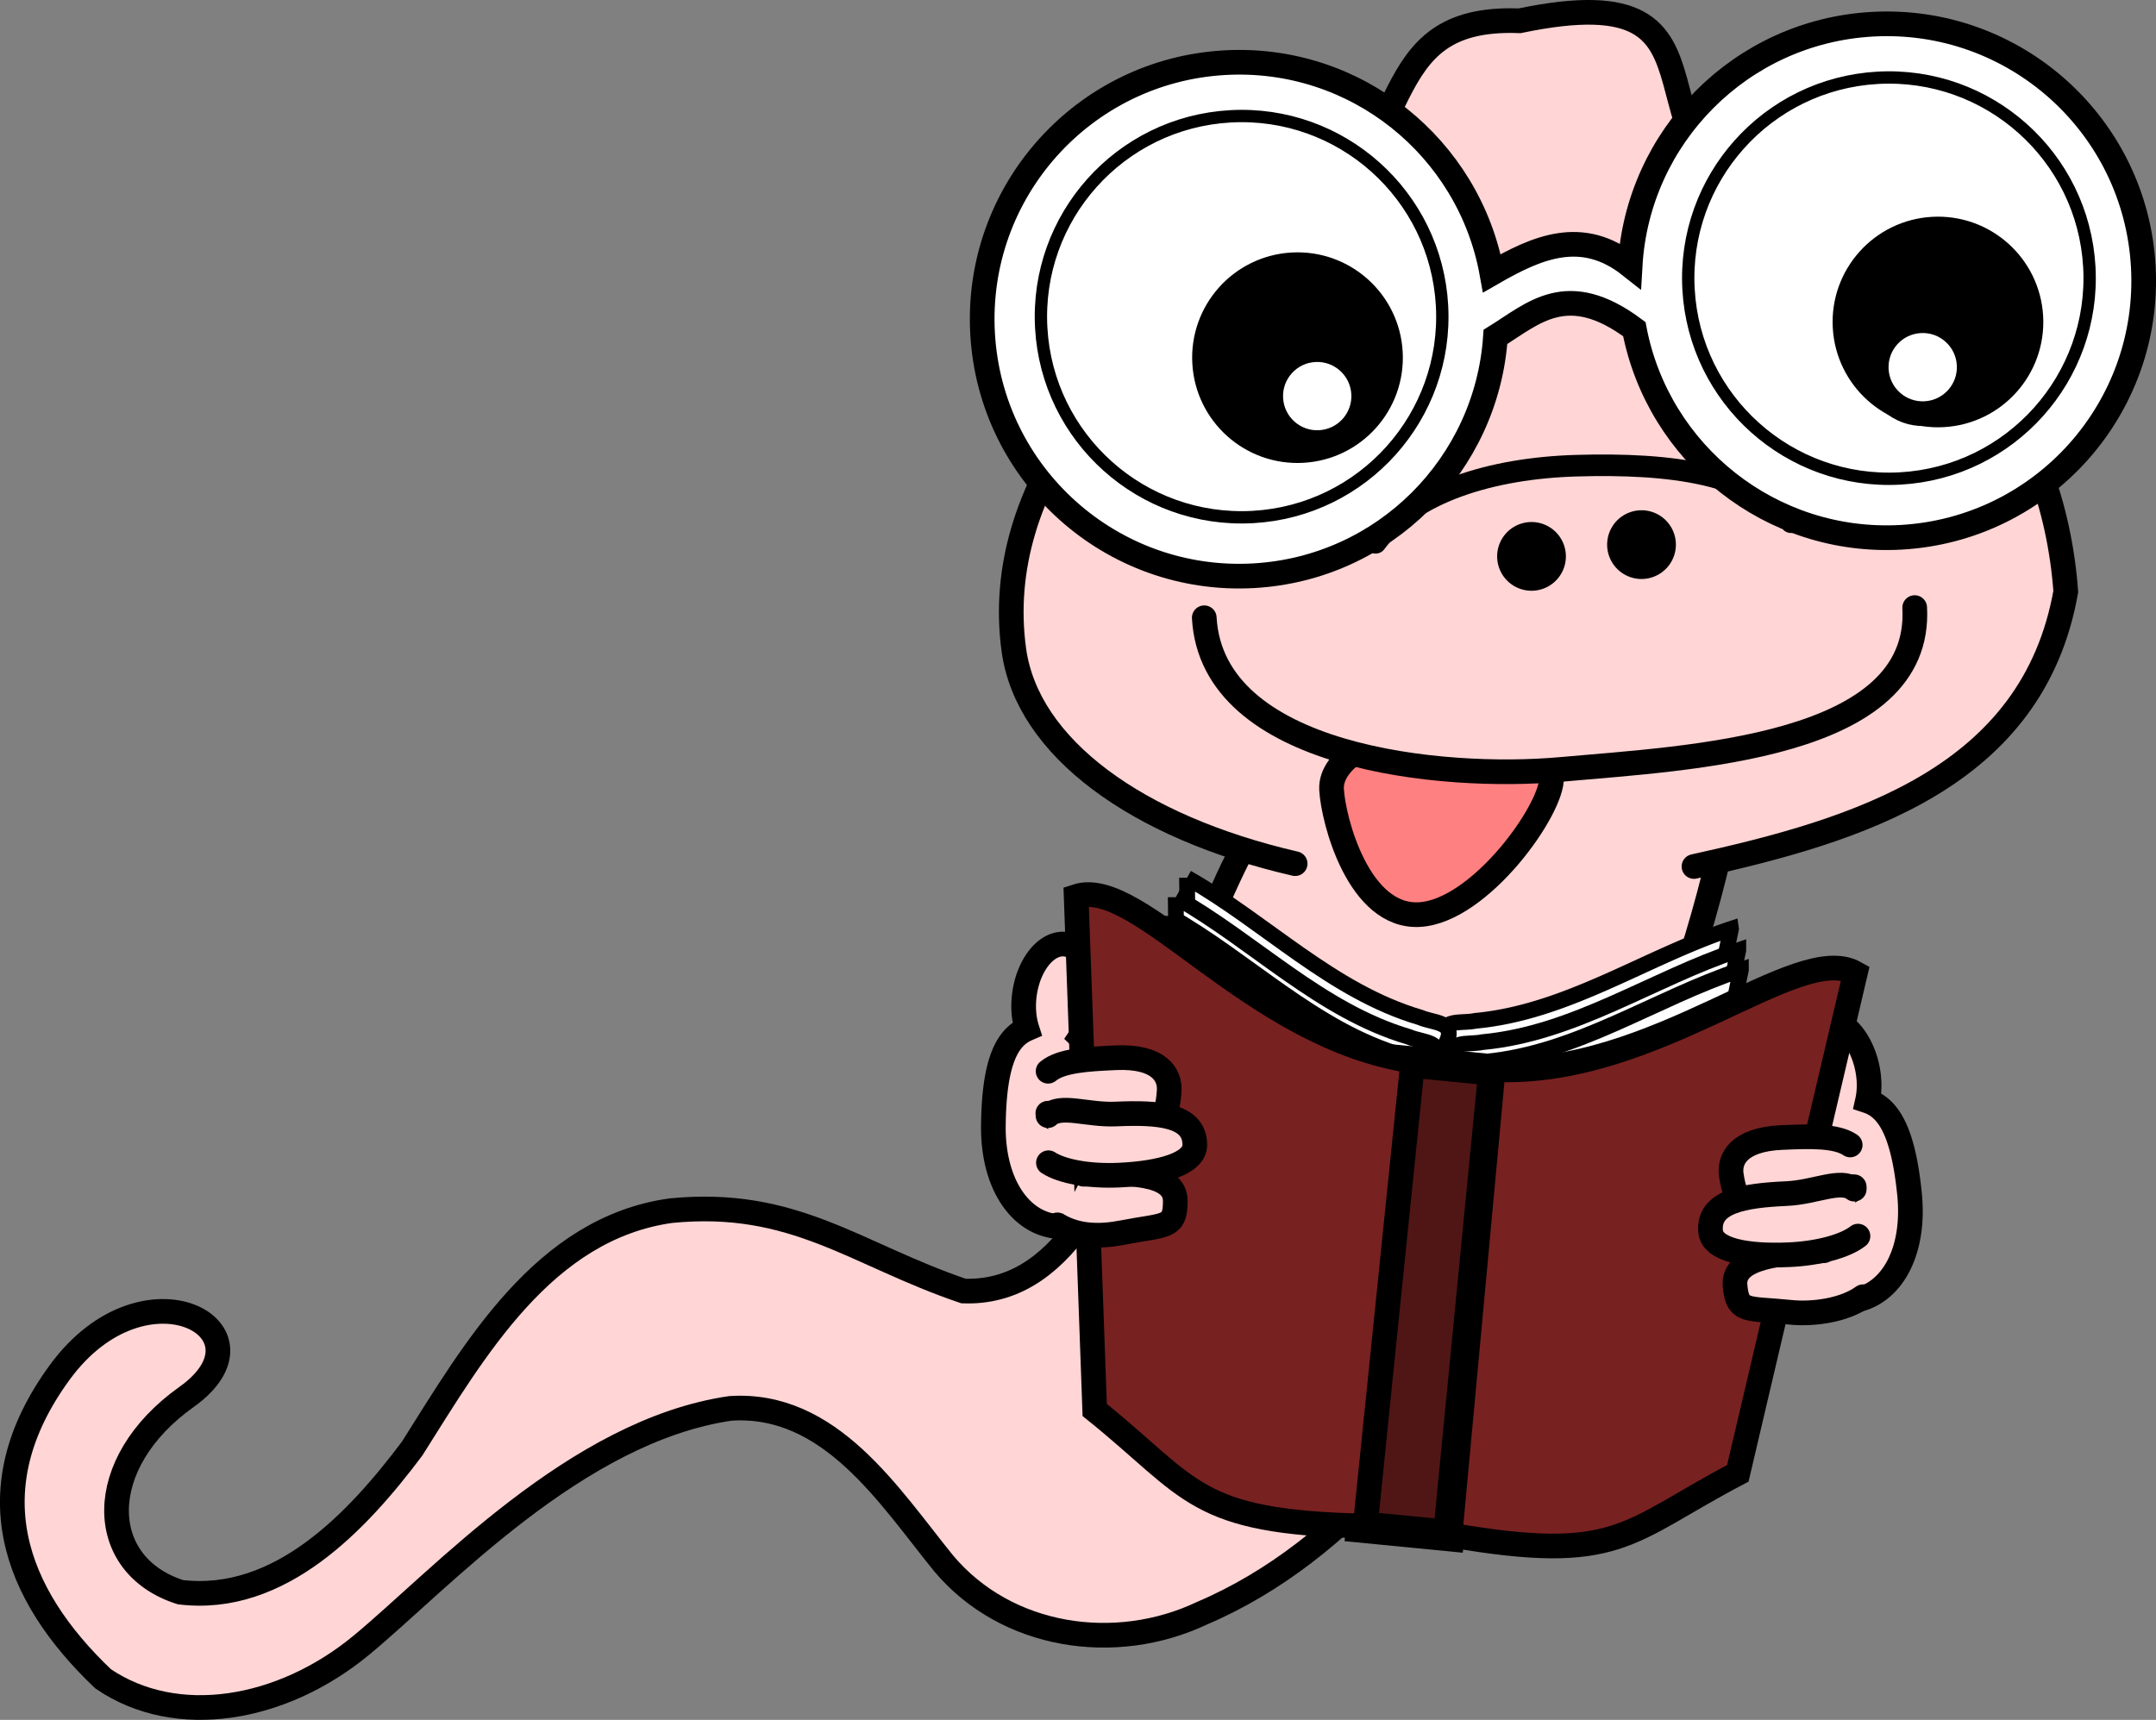 <svg xmlns="http://www.w3.org/2000/svg" viewBox="0 0 629.17 502.04"><rect x="0" y="0" width="629.17" height="502.04" fill="#808080" stroke="none"/><g stroke="#000"><path fill-rule="evenodd" stroke-linecap="round" stroke-width="7.2" fill="#fff" d="M-730.239 32.138h35.714v107.14h-35.714z"/><path style="block-progression:tb;text-indent:0;text-transform:none" d="M387.321 216.827c-48.502 34.166-49.078 162.08-106.16 160.03-31.598-10.726-49.341-27.033-85.456-23.448-37.083 5.23-57.253 40.694-75.447 69.454-15.918 21.229-38.592 45.392-67.6 41.908-24.898-7.92-25.407-37.669 1.742-56.969 27.149-19.299-12.04-41.299-36.962-7.207s-13.45 64.656 12.649 89.459c21.4 14.6 52.172 9.376 75.412-9.843 23.24-19.219 62.604-62.555 107.66-69.1 29.098-1.89 46.24 25.532 62.205 45.232 18.364 21.853 50.117 26.523 75.355 14.585 43.16-18.393 71.248-58.723 97.405-95.798 28.64-33.229 61.634-132.77 58.468-165.92-26.364-23.203-77.16 22.533-119.28 7.615z" stroke-width="7.2" color="#000" fill="#ffd5d5"/><path d="M494.341 252.937c48.221-10.584 98.902-26.046 108.5-80.264-3.736-50.907-35.081-89.342-77.736-104.49-59.151-21.006-10.329-76.955-81.663-62.115-43.862-1.689-28.524 37.202-66.215 60.745-50.576 31.592-88.001 74.841-81.353 122.97 3.918 28.363 35.756 51.633 82.081 62.325" fill-rule="evenodd" stroke-linecap="round" stroke-width="7.2" fill="#ffd5d5"/><path d="M401.441 158.447c10.983-14.778 33.909-21.77 58.435-22.507 27.951-.84 51.543 2.372 62.77 16.5" fill-rule="evenodd" stroke-linecap="round" stroke-width="6.298" fill="#ffd5d5"/><path d="M546.401 7.072c-38.46 2.144-68.518 32.89-70.689 70.45-14.112-11.172-27.274-5.288-40.344 2.249-6.636-36.72-39.706-63.607-77.917-61.478-41.357 2.305-73.015 37.7-70.71 79.058 2.305 41.357 37.701 73.015 79.058 70.71 38.212-2.13 68.09-32.496 70.604-69.725 11.092-6.853 20.914-16.911 40.531-2.26 6.932 36.354 39.85 62.88 77.815 60.763 41.357-2.305 73.015-37.7 70.71-79.058-2.305-41.357-37.701-73.015-79.058-70.71z" fill-rule="evenodd" stroke-linecap="round" stroke-width="7.2" fill="#fff"/><path d="M420.814 89.178c1.8 32.298-22.923 59.94-55.22 61.74s-59.94-22.922-61.74-55.22 22.922-59.94 55.22-61.74 59.94 22.923 61.74 55.22zM609.714 77.93c1.8 32.298-22.923 59.94-55.22 61.74s-59.94-22.922-61.74-55.22 22.922-59.94 55.22-61.74 59.94 22.923 61.74 55.22z" fill-rule="evenodd" stroke-linecap="round" stroke-width="3.6" fill="#fff"/><path d="M405.742 102.892c.834 14.968-10.622 27.778-25.59 28.612s-27.777-10.623-28.612-25.59 10.623-27.778 25.59-28.612 27.778 10.622 28.612 25.59z" fill-rule="evenodd" stroke-linecap="round" stroke-width="7.2"/><path d="M397.942 114.872c.417 7.483-5.312 13.888-12.795 14.305-7.483.417-13.888-5.312-14.305-12.795-.417-7.484 5.311-13.888 12.795-14.305 7.483-.417 13.888 5.311 14.305 12.795z" fill-rule="evenodd" stroke-linecap="round" stroke-width="7.2" fill="#fff"/><path d="M592.642 92.477c.834 14.968-10.622 27.778-25.59 28.612s-27.777-10.623-28.612-25.59 10.623-27.778 25.59-28.612 27.778 10.622 28.612 25.59z" fill-rule="evenodd" stroke-linecap="round" stroke-width="7.2"/><path d="M574.642 106.424c.417 7.483-5.312 13.888-12.795 14.305-7.483.417-13.888-5.312-14.305-12.795-.417-7.484 5.311-13.888 12.795-14.305 7.483-.417 13.888 5.311 14.305 12.795z" fill-rule="evenodd" stroke-linecap="round" stroke-width="7.2" fill="#fff"/><path d="M419.771 212.277c-17.724.988-31.697 9.143-31.192 18.202.505 9.06 7.931 37.483 25.656 36.495 17.724-.988 39.031-31.013 38.526-40.072-.505-9.06-15.266-15.612-32.99-14.624z" fill-rule="evenodd" stroke-linecap="round" stroke-width="7.2" fill="#ff8080"/><path d="M351.431 180.327c2.283 40.963 69.344 47.394 104.08 44.272 37.643-3.384 105.52-6.28 103.24-47.243" fill-rule="evenodd" stroke-linecap="round" stroke-width="7.2" fill="#ffd5d5"/><path d="M453.345 161.972a6.429 6.429 0 11-12.837.716 6.429 6.429 0 0112.837-.716zM485.445 158.54a6.429 6.429 0 11-12.837.715 6.429 6.429 0 0112.837-.716z" fill-rule="evenodd" stroke-linecap="round" stroke-width="7.2"/><g fill-rule="evenodd" stroke-linecap="round"><path d="M532.55 297.608c-.34.019-.657.062-.994.138-5.39 1.207-8.194 9.23-6.24 17.95.84 3.753 2.434 7.033 4.392 9.44-4.742 5.458-7.67 15.315-7.176 26.439.741 16.668 10.23 29.876 19.291 27.92 10.431-2.25 17.085-14.301 15.424-30.902-1.883-18.811-6.376-25.273-12.284-27.231.659-2.937.673-6.435-.133-10.035-1.832-8.175-7.176-14.012-12.278-13.718zM309.96 275.577a6 6 0 011.004.05c5.475.724 8.98 8.467 7.809 17.326-.505 3.812-1.8 7.22-3.538 9.792 5.21 5.015 9 14.574 9.495 25.697.742 16.668-7.536 30.666-16.736 29.523-10.589-1.317-18.288-12.73-18.106-29.412.206-18.904 4.108-25.74 9.82-28.214-.918-2.867-1.243-6.35-.759-10.007 1.099-8.306 5.904-14.594 11.012-14.754z" stroke-width="7.2" fill="#ffd5d5"/><path d="M505.15 271.147c-25.141 8.342-47.734 24.341-74.63 26.842-4.253.925-10.688-.938-8.868 5.896a7178444.7 7178444.7 0 00-10.338 112.21c18.33 3.395 38.515 1.49 53.394-10.511 5.76-2.437 13.489-5.672 12.413-13.14 9.205-40.354 19.877-81.313 28.03-121.29z" stroke-width="4.587" fill="#fff"/><path d="M346.4 256.228c23.056 13.045 42.129 33.11 68.034 40.765 3.995 1.729 10.669 1.145 7.561 7.498-3.85 37.363-7.7 74.727-11.552 112.09-18.642-.212-38.076-5.984-50.354-20.637-5.18-3.504-12.137-8.173-9.638-15.292-1.229-41.372-3.78-83.622-4.05-124.43z" stroke-width="4.587" fill="#fff"/><path d="M507.28 277.358c-25.141 8.341-47.734 24.34-74.63 26.842-4.253.924-10.688-.94-8.868 5.895l-10.338 112.21c18.33 3.395 38.515 1.49 53.394-10.511 5.76-2.437 13.489-5.672 12.413-13.14 9.205-40.354 19.877-81.313 28.03-121.29zM343.11 261.907c23.056 13.045 42.129 33.111 68.034 40.765 3.995 1.73 10.669 1.146 7.561 7.5-3.85 37.362-7.7 74.726-11.552 112.09-18.642-.213-38.076-5.985-50.354-20.638-5.18-3.504-12.137-8.173-9.638-15.292-1.229-41.372-3.78-83.622-4.05-124.43z" stroke-width="4.587" fill="#fff"/><path d="M508.04 283.087c-25.141 8.342-47.734 24.341-74.63 26.842-4.253.925-10.688-.938-8.868 5.896l-10.338 112.21c18.33 3.395 38.515 1.49 53.394-10.511 5.76-2.437 13.489-5.672 12.413-13.14 9.205-40.354 19.877-81.313 28.03-121.29zM341.25 267.377c23.056 13.045 42.129 33.111 68.034 40.765 3.995 1.73 10.669 1.146 7.562 7.5l-11.552 112.09c-18.642-.213-38.076-5.985-50.354-20.638-5.181-3.504-12.137-8.173-9.639-15.292-1.229-41.372-3.78-83.622-4.05-124.43z" stroke-width="4.587" fill="#fff"/><path stroke-width="9.174" fill="#501616" d="M410.653 309.884l25.363 2.475-13.26 135.874-25.363-2.475z"/><path d="M435.75 312.207l-12.611 135.85c49.458 8.596 51.305-.835 83.995-17.975l34.295-146.02c-16.988-9.59-58.374 30.503-105.68 28.144zM412.29 309.728l-13.892 135.73c-50.187-1.13-50.175-10.74-78.935-33.877l-5.416-149.9c18.522-6.124 51.375 41.215 98.243 48.047z" stroke-width="7.2" fill="#782121"/><g fill="#ffd5d5" stroke-width="7.2"><path d="M539.929 334.221c-4.05-2.778-11.724-2.54-20.033-2.17-12.475.555-15.398 6.277-14.65 11.019 1.31 8.308 3.064 9.516 15.538 8.961 9.432-.419 16.984-1.275 20.31-5.61M532.243 365.093c-12.475.555-26.592 1.707-25.921 10.09.653 8.16 3.576 6.567 15.994 7.869 6.857.718 15.931-.577 21.381-4.538"/><path d="M541.103 347.122c-4.002-3.117-11.279.918-19.786 1.297-12.474.554-22.872 2.28-22.127 10.993.47 5.503 10.446 7.4 22.92 6.846 8.637-.384 16.407-2.529 20.091-5.426"/></g><g fill="#ffd5d5" stroke-width="7.2"><path d="M305.86 312.699c3.787-3.127 11.452-3.57 19.761-3.94 12.475-.554 15.895 4.886 15.57 9.675-.568 8.391-2.207 9.75-14.681 10.306-9.432.419-17.03.236-20.727-3.786M316.256 342.767c12.474-.555 26.639-.66 26.714 7.75.074 8.185-2.979 6.858-15.232 9.256-6.767 1.325-13.375 1.232-19.155-2.23"/><path d="M305.835 325.653c3.71-3.46 11.316-.087 19.823-.465 12.475-.555 22.984.242 23.016 8.987.02 5.522-9.748 8.298-22.223 8.853-8.636.384-16.565-1.063-20.493-3.622"/></g></g></g></svg>